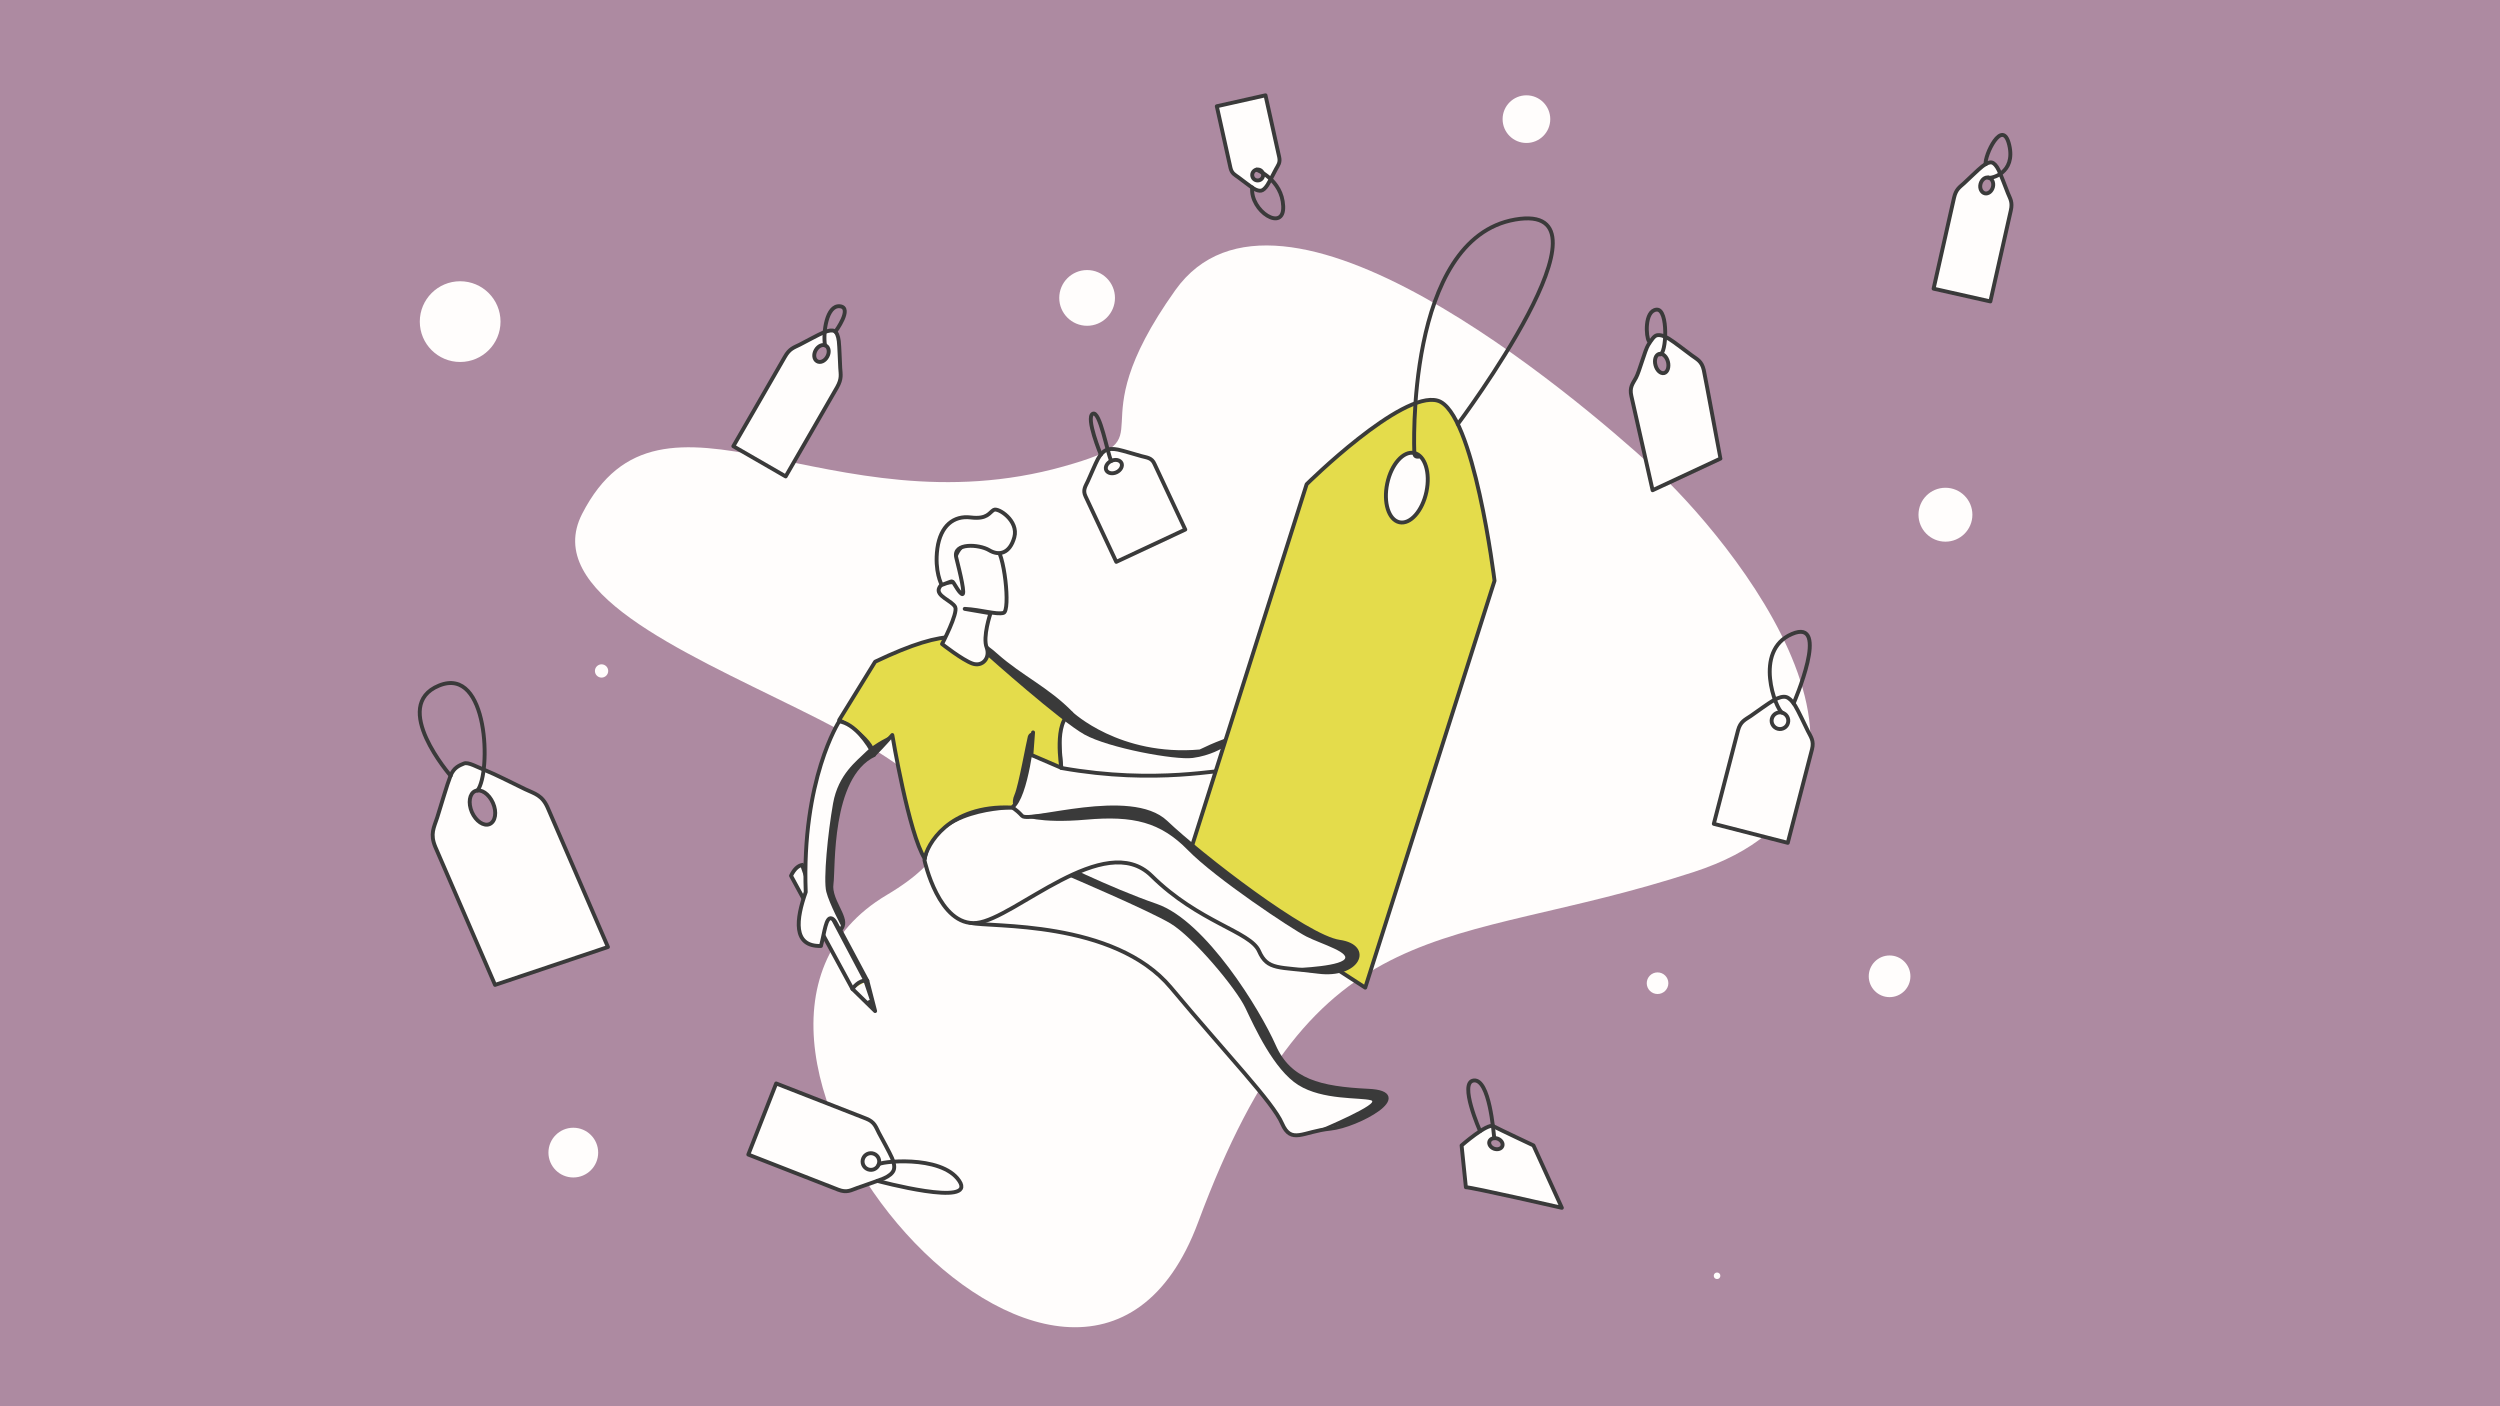 <?xml version="1.0" encoding="UTF-8"?>
<!-- Generator: Adobe Illustrator 24.0.0, SVG Export Plug-In . SVG Version: 6.00 Build 0)  -->
<svg xmlns="http://www.w3.org/2000/svg" xmlns:xlink="http://www.w3.org/1999/xlink" version="1.1" id="What_is_Comparative_Advertising" x="0px" y="0px" viewBox="0 0 1920 1080" style="enable-background:new 0 0 1920 1080;" xml:space="preserve">
<style type="text/css">
	.st0{fill:#AD8AA1;}
	.st1{fill:#FFFDFC;}
	.st2{fill:#FFFDFC;stroke:#3A3A3A;stroke-width:3;stroke-linecap:round;stroke-linejoin:round;stroke-miterlimit:10;}
	.st3{fill:#E4DC4B;stroke:#3A3B3A;stroke-width:3;stroke-linecap:round;stroke-linejoin:round;stroke-miterlimit:10;}
	.st4{fill:none;stroke:#3A3A3A;stroke-width:3;stroke-linecap:round;stroke-linejoin:round;stroke-miterlimit:10;}
	.st5{fill:#3A3A3A;}
	.st6{fill:#E4DC4B;stroke:#3A3A3A;stroke-width:3;stroke-linecap:round;stroke-linejoin:round;stroke-miterlimit:10;}
</style>
<rect class="st0" width="1920" height="1080"></rect>
<path class="st1" d="M816.9,358.2c-180.6,50.8-308.7-82.7-369.8,36.4s422.2,181.2,234,292.7s147.5,497.8,239.1,251.3  s189-206.6,380.3-268.8s27-258.1-31.7-311.6S982.5,110.6,902.6,222.9S901.6,334.4,816.9,358.2z"></path>
<path class="st2" d="M822.7,547.9c0,0,36.7,34.7,99,29.2c21.4-10.6,51.4-19.9,58.5-12.8c7.1,7.1,8.6,17.9-10.4,15.7  c-19-2.2-21.8,1.5-18.8,3.3c3.1,1.8,3.1,10.2-4.6,8.4s-57.2,11.3-131.3-1.9C813.8,570.2,809.8,552.5,822.7,547.9z"></path>
<g>
	<path class="st3" d="M1104.1,307.7c-27.8-7.9-100.6,64.2-100.6,64.2l-94,296.6l139,90l99.3-312.5   C1147.8,446,1131.9,315.6,1104.1,307.7z M1095.5,377.7c-3.1,14.7-12.4,25.2-20.7,23.4c-8.3-1.8-12.5-15.1-9.4-29.8   c3.1-14.7,12.4-25.2,20.7-23.4C1094.4,349.7,1098.6,363,1095.5,377.7z"></path>
	<path class="st4" d="M1119.6,325.7c0,0,128.8-171.7,44.1-157.1c-84.8,14.6-77.5,179.4-77.5,179.4c0.2,1.5,0.5,3,3.3,2.7"></path>
</g>
<path class="st2" d="M607.5,672.6l47.2,86.9l17.4,17l-6-23.3l-47.5-88.9C618.6,664.4,612.5,662.2,607.5,672.6z"></path>
<path class="st2" d="M741.6,700.4c0,0-9.4,5,4.3,8.4c13.6,3.5,109.7-2.6,153.4,49.7c43.7,52.3,78.3,88,85.3,104.3  c7.1,16.3,15.9,6.2,37.1,4c21.2-2.2,66.2-27.4,29.1-29.1c-37.1-1.8-60.5-7.5-72.4-34.4s-53.4-94.9-90.5-107.7  c-37.1-12.8-81.7-35.3-81.7-35.3L741.6,700.4z"></path>
<path class="st2" d="M710,660.7c0,0,11,51.2,40.2,48.1c29.1-3.1,98-71.9,134.2-36.2c36.2,35.8,75.9,42.8,82.5,57.8  c6.6,15,15,11.9,45.5,15.9c30.5,4,41.5-19.4,16.3-23c-25.2-3.5-106.4-66.2-133.3-91.8s-105.1,0.9-110.4-4.9  c-5.3-5.7-7.9-6.5-7.9-6.5S714.9,620.1,710,660.7z"></path>
<path class="st3" d="M672.1,508.2L644.5,553c0,0,24.9,13.2,26.7,26.7c7.3-7.3,14.1-15.2,14.1-15.2s12.7,75.9,24.9,94.9  c1.4-9.9,17.9-41.4,66.9-39.2c11.5-7.8,16.3-57.7,16.3-57.7l-1.3,17.3l23,9.9c0,0-6-36.4,7.6-41.9c-18.2-18.7-38.7-27.7-57.6-44.5  C746.2,486.4,729.4,480.9,672.1,508.2z"></path>
<path class="st2" d="M644.5,554c0,0-28.9,44.5-25.7,131.1c-7.3,20.5-10.3,42,11.7,41.4c2.8-10.6,3.8-22.5,8.1-21.2s5.6,13.6,8.6,6  c3-7.6-10.3-20.5-8.6-32.4c1.7-11.9-2.1-82.3,32.6-99.1C666.9,570.6,656,555.6,644.5,554z"></path>
<path class="st2" d="M764.1,419.7c7.2,3.2,12.1,49.4,6.6,51c-5.5,1.5-17-2.4-29.8-3.1l19.8,3.4c0,0-6.2,18.3-2.9,26.4  c2.8,7.8-3.2,15-11,12.2c-7.8-2.8-23.3-15-23.3-15s12.4-23.6,10.1-28.4s-15.3-8.5-12.3-14.7s10.5-3.1,10.5-5  S727.7,403.8,764.1,419.7z"></path>
<path class="st2" d="M723.2,449.1c0,0-5.7-10.3-3.3-27.9c2.4-17.5,12.6-25.4,25.6-23.8s14.3-3.9,17.7-5.8c3.3-2,19.3,8.3,15.8,21  c-3.5,12.7-11.9,14.5-19.4,9.9c-7.5-4.5-28-6-25.2,5.7c2.9,11.7,7.4,29.9,4.3,28c-3.1-1.9-6.3-9.6-7.5-9.7S724,449.3,723.2,449.1z"></path>
<g>
	<path class="st2" d="M1308.5,284.2c-1.6-6.9-5.1-8.2-9.3-11.3c-4.2-3.1-13.6-10.4-17.4-12.7c-3.8-2.4-7.1-3.2-9.3-2.7   c-2.2,0.5-4.3,3.7-6.7,7.5c-2.4,3.8-6.8,20.4-9.3,25c-2.5,4.6-5.2,7.3-3.6,14.2c1.6,6.9,16.3,72.3,16.3,72.3l52.1-24.3   C1321.2,352,1310,291.1,1308.5,284.2z M1278.1,286.5c-2.7,0.7-5.7-2.1-6.7-6.1c-1.1-4.1,0.2-7.9,2.9-8.6c2.7-0.7,5.7,2.1,6.7,6.1   C1282,281.9,1280.7,285.8,1278.1,286.5z"></path>
	<path class="st4" d="M1274.8,272.2c5,0.6,6.8-35.3-2.6-34.4c-9.4,0.9-8.1,21.2-5.8,24.2"></path>
</g>
<g>
	<path class="st2" d="M1542.1,148.4c-1.7-4.3-5.4-14.2-7.1-17.7c-1.7-3.5-3.6-5.5-5.3-5.9c-1.7-0.4-4.3,0.6-7.3,3   c-3.1,2.4-10.6,9.8-14,12.9s-6.2,4.6-7.7,11.2s-15.7,69.8-15.7,69.8l21.8,4.9l21.8,4.9c0,0,14.2-63.2,15.7-69.8   S1543.8,152.7,1542.1,148.4z M1524.4,148.5c-2.6-0.6-4.2-3.8-3.4-7.1c0.8-3.3,3.5-5.6,6.2-5c2.6,0.6,4.2,3.8,3.4,7.1   C1529.8,146.9,1527,149.1,1524.4,148.5z"></path>
	<path class="st4" d="M1527.1,136.4c1.9,1,21.1-3.3,16-25c-5.1-21.7-19.2,8.3-18.1,14.7"></path>
</g>
<g>
	<path class="st2" d="M1388.4,561.3c-2.3-4.7-7.3-15.4-9.7-19.3c-2.3-3.8-4.8-6.1-7-6.7c-2.2-0.6-5.5,0.2-9.4,2.4   c-3.9,2.2-13.5,9.2-17.8,12.2c-4.3,2.9-7.9,4.2-9.7,11c-1.8,6.8-18.6,71.8-18.6,71.8l28.4,7.3l28.4,7.3c0,0,16.8-64.9,18.6-71.8   C1393.3,568.8,1390.7,566,1388.4,561.3z M1365.4,559.7c-3.4-0.9-5.5-4.4-4.6-7.8c0.9-3.4,4.4-5.5,7.8-4.6c3.4,0.9,5.5,4.4,4.6,7.8   C1372.4,558.5,1368.8,560.6,1365.4,559.7z"></path>
	<path class="st4" d="M1368.6,547.2c-4.5-2-22.5-47.4,7.6-60.3c30.1-12.9,1.3,53.3,1.3,53.3"></path>
</g>
<g>
	<path class="st2" d="M1177.7,879.7c0,0-26.3-12.4-30.9-14.8c-4.6-2.4-24.3,14.8-24.3,14.8l3.3,32.1c4.6,0,73.7,15.8,73.7,15.8   L1177.7,879.7z M1153.8,880.2c-0.8,2.1-3.6,3-6.4,2c-2.7-1-4.3-3.6-3.5-5.7c0.8-2.1,3.6-3,6.4-2   C1153,875.6,1154.6,878.1,1153.8,880.2z"></path>
	<path class="st4" d="M1147.6,874.1c-0.6-5.1-3.7-45.5-15.7-44.3c-11.9,1.2,4.8,38.9,4.8,38.9"></path>
</g>
<g>
	<path class="st2" d="M658.5,912.3c4.9-1.8,16.2-5.5,20.3-7.3c4.1-1.8,6.6-4,7.5-6.2s0.5-5.5-1.3-9.6c-1.8-4.1-7.5-14.5-10-19.1   c-2.4-4.6-3.2-8.4-9.8-11s-69.1-27-69.1-27l-10.7,27.3l-10.7,27.3c0,0,62.5,24.4,69.1,27C650.5,916.3,653.6,914,658.5,912.3z    M662.9,889.7c1.3-3.3,5-4.9,8.3-3.6c3.3,1.3,4.9,5,3.6,8.3c-1.3,3.3-5,4.9-8.3,3.6C663.2,896.7,661.6,893,662.9,889.7z"></path>
	<path class="st4" d="M674.8,894.4c-1.3-2.1,48.1-8.2,61.9,12.5s-62.9,0-62.9,0"></path>
</g>
<g>
	<path class="st2" d="M403.3,606.1c-7.3-3.5-23.8-11.9-30.3-14.4c-6.5-2.5-13.4-6.7-16.7-5.3c-3.3,1.4-7.7,2.9-10.3,9.4   c-2.6,6.5-7.7,24.2-10.2,32c-2.5,7.7-5.7,12.7-1.4,22.8s45.8,105.8,45.8,105.8l86.7-29.1c0,0-41.8-96.5-46.1-106.6   C416.5,610.6,410.7,609.6,403.3,606.1z M376,632.9c-4.4,1.9-10.5-2.2-13.6-9.2c-3-7-1.9-14.3,2.6-16.2s10.5,2.2,13.6,9.2   S380.5,631,376,632.9z"></path>
	<path class="st4" d="M366.7,607.1c10.6-13.6,8.5-96.1-29.5-80.6c-38,15.5,8.9,69.3,8.9,69.3"></path>
</g>
<g>
	<path class="st2" d="M645.3,282.6c-0.3-5-0.6-16.4-1.1-20.6c-0.5-4.2-1.7-6.8-3.3-7.7s-4.4-0.6-8.3,1c-3.9,1.6-13.9,7.1-18.4,9.4   s-7.8,2.9-11.5,9.5s-39.5,68.5-39.5,68.5l20.1,11.6l20.1,11.6c0,0,35.7-62,39.5-68.5C646.6,290.8,645.6,287.6,645.3,282.6z    M627.5,277.4c-2.4-1.4-2.9-5.2-1-8.5c1.9-3.3,5.4-4.8,7.8-3.4c2.4,1.4,2.9,5.2,1,8.5C633.5,277.3,630,278.9,627.5,277.4z"></path>
	<path class="st4" d="M633.6,265.2c-1.6-9.7,1.2-31,11.4-30c10.2,1-3.4,19.5-3.4,19.5"></path>
</g>
<g>
	<path class="st2" d="M876.6,350.3c-4.4-1.2-14.1-4.2-18-5c-3.9-0.8-7.1-0.6-9.2,0.4c-2.1,1-4.3,3.3-6.2,6.8   c-1.9,3.5-5.8,12.9-7.7,17c-1.9,4.1-4.1,6.9-1.8,11.7c2.3,4.8,23.6,50.3,23.6,50.3l26.5-12.4l26.5-12.4c0,0-21.4-45.5-23.6-50.3   C884.6,351.5,881,351.5,876.6,350.3z M857.5,362.7c-3.2,1.5-6.7,0.8-7.9-1.6c-1.1-2.4,0.6-5.6,3.8-7.1c3.2-1.5,6.7-0.8,7.9,1.6   C862.4,358,860.7,361.2,857.5,362.7z"></path>
	<path class="st4" d="M853.4,354c-2.9-5.9-8.7-39.3-14.2-36.2s6.2,31.3,6.2,31.3"></path>
</g>
<g>
	<path class="st2" d="M951.1,136.2c2.7,2,8.9,6.8,11.4,8.4c2.5,1.6,4.6,2.1,6.1,1.8s3.1-1.8,4.7-4.2c1.6-2.5,5.1-9.4,6.7-12.4   c1.6-3,3.4-4.8,2.4-9.3c-1-4.5-10.5-47.3-10.5-47.3l-18.7,4.2l-18.7,4.2c0,0,9.5,42.8,10.5,47.3C946,133.3,948.4,134.2,951.1,136.2   z M965,130.3c2.3-0.5,4.5,0.9,5,3.2c0.5,2.3-0.9,4.5-3.2,5s-4.5-0.9-5-3.2C961.3,133.1,962.7,130.8,965,130.3z"></path>
	<path class="st4" d="M965,130.3c0,0,19.6,7.6,20.5,28s-25.6,3.9-23.8-14.3"></path>
</g>
<circle class="st1" cx="834.9" cy="228.8" r="21.4"></circle>
<circle class="st1" cx="1273" cy="755.1" r="8.3"></circle>
<circle class="st1" cx="1494.1" cy="395.3" r="20.7"></circle>
<circle class="st1" cx="462" cy="515.3" r="5.1"></circle>
<circle class="st1" cx="353.4" cy="247" r="31"></circle>
<circle class="st1" cx="1172.3" cy="91.5" r="18.3"></circle>
<circle class="st1" cx="1318.7" cy="979.8" r="2.5"></circle>
<circle class="st1" cx="440.3" cy="885.2" r="19.1"></circle>
<circle class="st1" cx="1451.2" cy="749.8" r="16"></circle>
<path class="st5" d="M758.2,503.7c0,0,55.9,49.9,74.6,60.4c18.7,10.4,69.7,19.8,83.3,18c13.6-1.8,23.1-7.8,23.1-7.8l1.7-5.5  l-19.3,8.2l-20,0.4c0,0-15.4-0.6-24.9-3.2s-23.3-7.6-23.7-7.8c-0.5-0.2-22.2-11.6-27.1-14.6s-10.4-10.7-10.4-10.7l-27.8-20.5  l-27-20.9l-3-2.3C757.8,497.4,761,501.9,758.2,503.7z"></path>
<path class="st5" d="M793.5,562.5c0,0-3.1-0.2-4.1,3c-1,3.3-7.2,38-10.2,44.7c-3,6.8,0,10,0,10l6.5-15.7L793.5,562.5z"></path>
<path class="st5" d="M820.8,673.1c0,0,60.7,25.8,78.1,36.1c17.4,10.4,50.3,49.7,57.5,64.8c7.2,15.1,21.9,47.5,40.7,59.3  s47.3,9.4,55.8,11.7c8.4,2.3-38.3,21.9-38.3,21.9s16.4-2,29.8-7.1c13.4-5.1,19.1-9.9,19.8-13.8c0.6-3.8,2-5.5-4.5-7.2  s-23.7-2.2-23.7-2.2s-21.5-3.2-26.6-5.2c-5.2-2-15.3-7-19.4-11.4s-12.4-19-12.4-19l-10.5-20l-22.3-34.2c0,0-17.6-23.8-20.7-25  c-3.1-1.2-20.7-18.3-22.2-19.2c-1.5-0.9-16.1-7.8-16.1-7.8l-23.3-8.9L827,670.2L820.8,673.1z"></path>
<path class="st5" d="M785.1,626.7c0,0,12.7,6,49,2.8s57.1,1.8,78.3,23.5s79.6,60.5,91,66.3s36.3,12.8,28.2,18.3  c-8.1,5.5-43.4,6.2-43.4,6.2s16.4,3.8,27.7,3c11.3-0.8,13-0.7,20.2-4.1s7.7-8.2,5.5-13S1027,723,1027,723s-11.3-5.1-15.2-6.4  c-3.9-1.3-31.1-18.5-31.1-18.5l-56.1-41.7c0,0-29.8-27.2-35.8-29.8c-6-2.6-17.3-5.8-23.5-6.1c-6.3-0.3-36,1.5-36.8,1.6  S785.1,626.7,785.1,626.7z"></path>
<path class="st5" d="M685.3,564.4c0,0-13.8,6.3-20.4,13.1c-6.7,6.8-21.1,17-25.1,39.5s-7.6,58.7-5.2,67.9  c2.3,9.2,12.1,27.5,12.1,27.5s2.4-2.8,2-5c-0.4-2.2-6.4-13.3-6.4-13.3s-3.8-14.4-3.7-15.4c0.1-1,1.2-24.5,1.2-24.5l6.1-38.3  c0,0,5.7-23.7,15.5-29.2s13.6-10.9,13.6-10.9L685.3,564.4z"></path>
<path class="st6" d="M654.7,759.5c0,0,4.8-7.4,11.4-6.3"></path>
<path class="st5" d="M669.8,767.5c0,0-4.1,0.6-4.5,2.4c2.9,2.8,5,4.9,5,4.9L669.8,767.5z"></path>
<polygon class="st5" points="637.7,705.2 663,753.1 668.8,770.4 670.3,769.4 666.7,752.5 639.8,705.9 "></polygon>
<polygon class="st5" points="614.4,664.2 618.6,676.5 617.8,663.3 "></polygon>
</svg>

